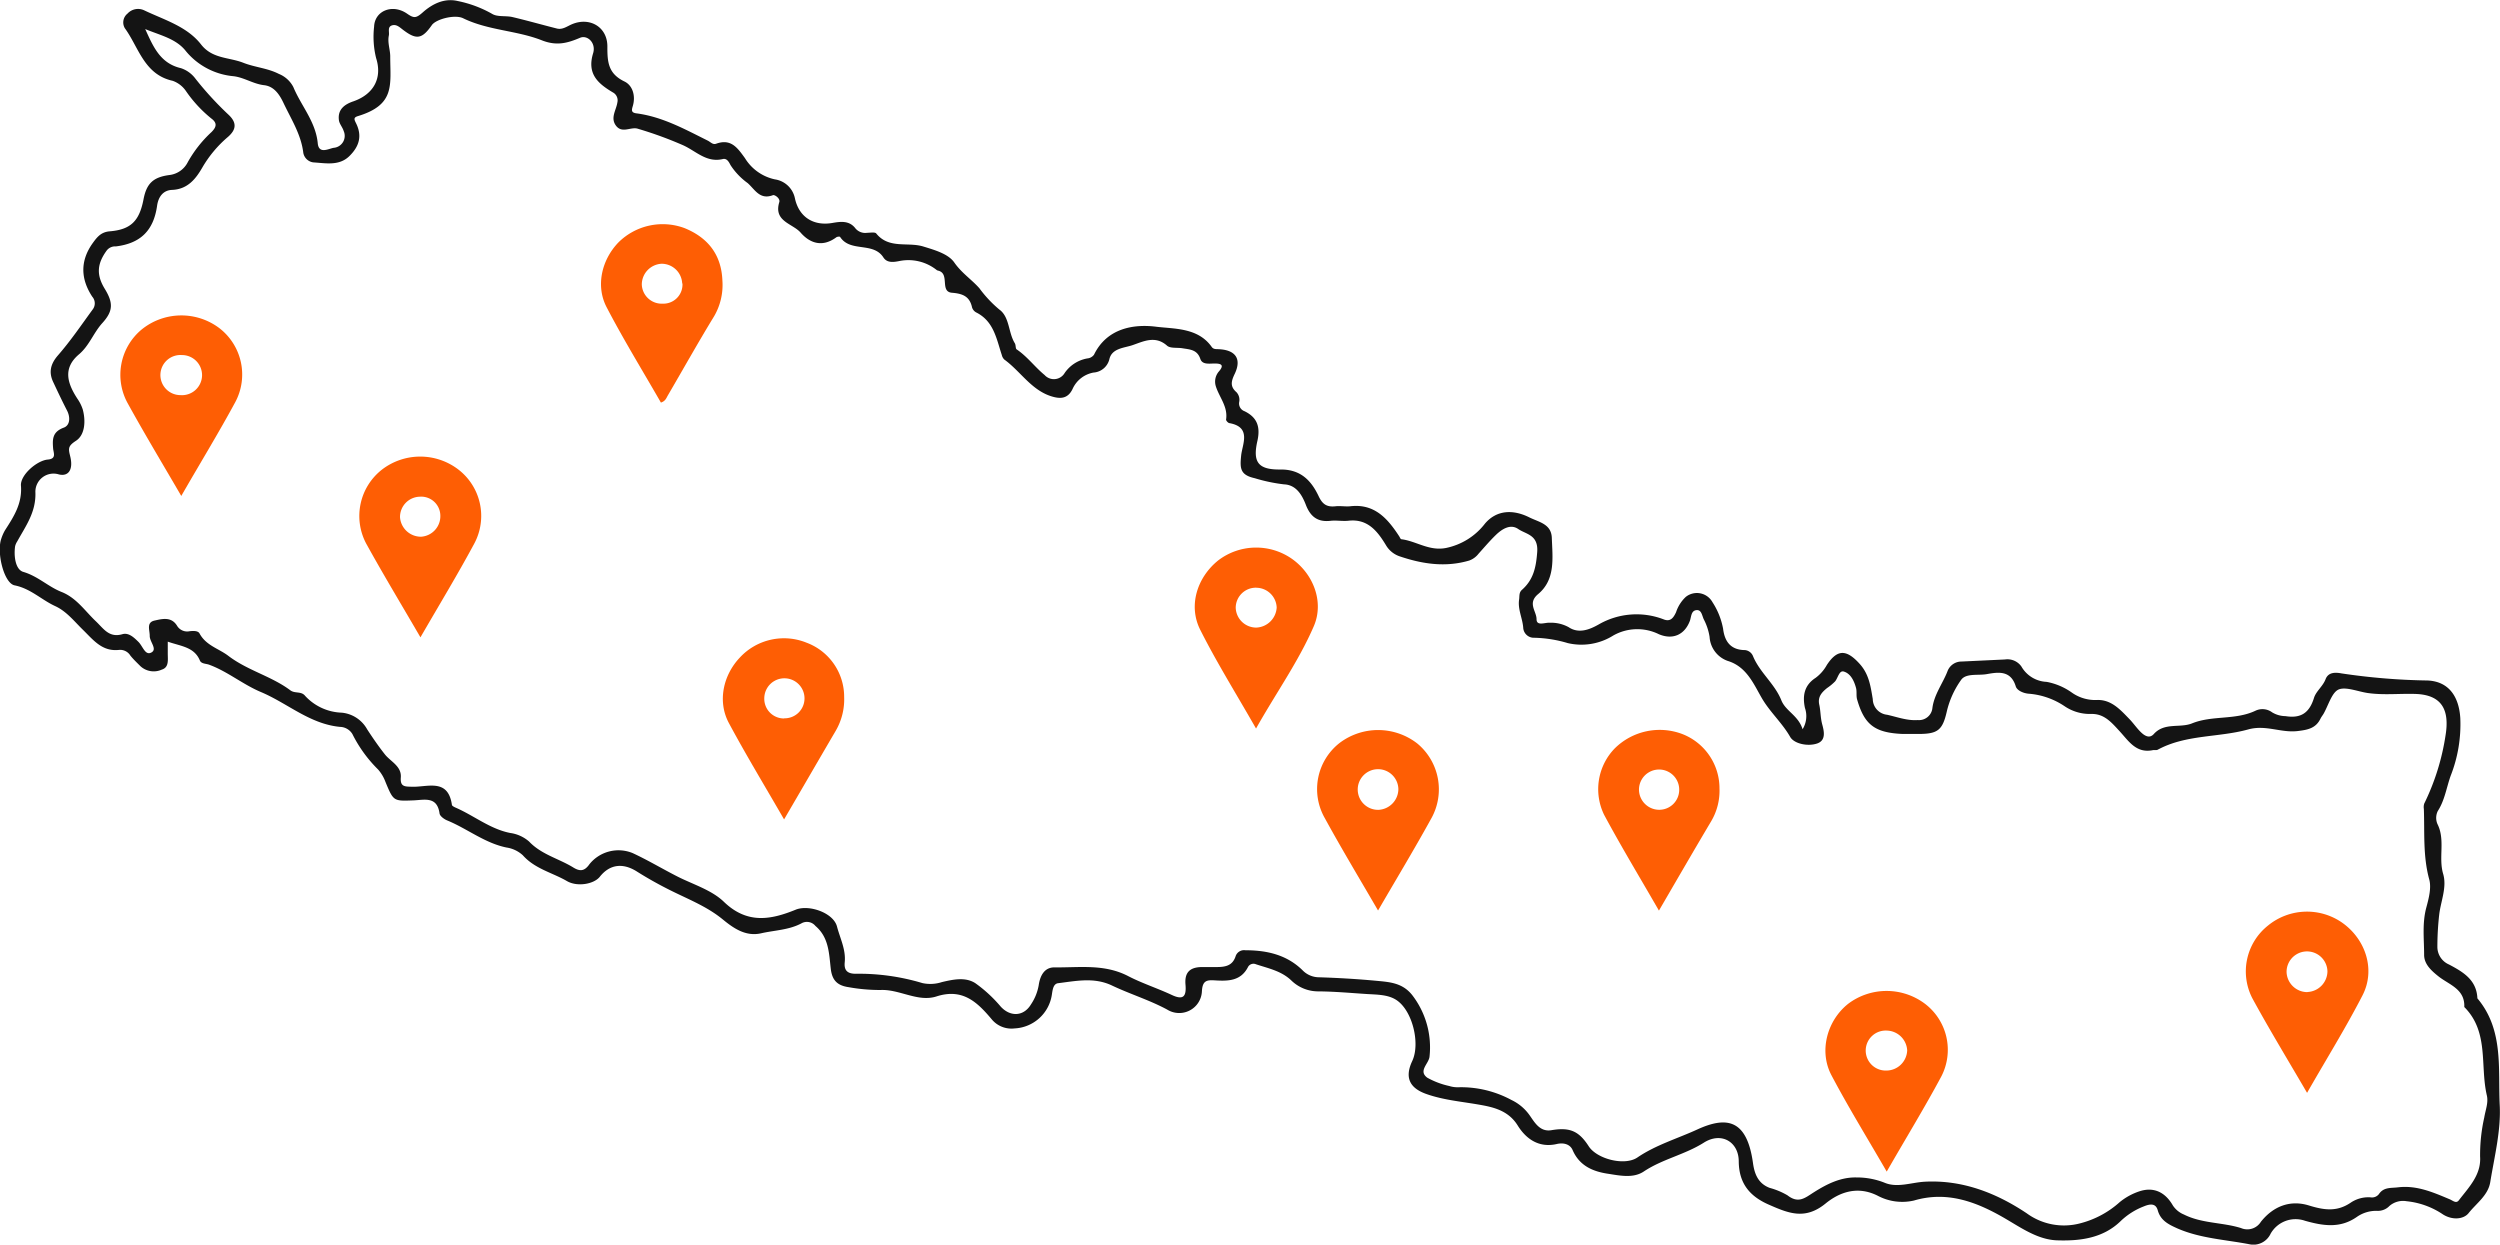 <svg xmlns="http://www.w3.org/2000/svg" id="Layer_1" data-name="Layer 1" viewBox="0 0 469.85 233.91"><defs><style>.cls-1{fill:#141414;}.cls-2{fill:#fe5e04;}</style></defs><path class="cls-1" d="M53.94,256.13v2.26c0,1.16.26,2.58-1.13,3a3.68,3.68,0,0,1-4-.64c-.64-.64-1.31-1.27-1.9-2a2.25,2.25,0,0,0-2.09-1.07c-3.25.37-4.88-1.89-6.92-3.87-1.56-1.53-3-3.38-5.1-4.35-2.6-1.19-4.64-3.31-7.65-3.91-2-.4-3.41-6.18-2.5-8.76a8.08,8.08,0,0,1,.7-1.59c1.64-2.55,3.25-5,3-8.37-.17-2,3-4.75,5.05-4.92,1.61-.14,1.11-1.18,1-2-.13-1.74-.22-3.18,2-4,1.17-.43,1.27-1.93.61-3.21-.91-1.77-1.76-3.57-2.6-5.36s-.56-3.33.88-5c2.36-2.7,4.39-5.69,6.51-8.6a1.89,1.89,0,0,0-.05-2.44c-2.2-3.35-2.31-6.77.13-10.13.8-1.1,1.52-2,3.1-2.15,4-.32,5.61-1.92,6.4-6,.57-3,1.82-4.19,4.9-4.59A4.43,4.43,0,0,0,57.71,166a22.82,22.82,0,0,1,4.44-5.63c1-1,1.1-1.74-.06-2.59a24.37,24.37,0,0,1-4.72-5.11,5.06,5.06,0,0,0-2.5-1.94c-5.39-1.19-6.38-6.3-9-9.89a2.13,2.13,0,0,1,.5-2.74,2.69,2.69,0,0,1,3.2-.59c3.76,1.79,8,3,10.64,6.4,2.12,2.71,5.25,2.37,7.93,3.43,2.19.86,4.55,1,6.68,2.09a5.29,5.29,0,0,1,2.72,2.47c1.47,3.54,4.21,6.51,4.59,10.58.2,2.09,2.05,1,3,.84A2.25,2.25,0,0,0,87,160.16c-.21-.7-.79-1.32-.89-2-.28-2,1-3,2.73-3.58,3.77-1.32,5.46-4.33,4.26-8.11a16.8,16.8,0,0,1-.38-5.93c.12-3,3.47-4.33,6.2-2.43,1.25.86,1.66.9,2.93-.23,1.72-1.53,4-2.77,6.62-2.14a21.89,21.89,0,0,1,6.42,2.4c1,.63,2.58.31,3.85.61,2.79.66,5.55,1.45,8.33,2.15,1.06.27,1.92-.42,2.82-.8,3.38-1.44,6.74.54,6.67,4.27,0,2.84.16,5,3.18,6.47,1.56.73,2.16,2.69,1.61,4.59-.21.72-.4,1.27.65,1.41,4.89.63,9.14,3,13.45,5.14.51.26.92.8,1.56.57,2.79-1,4,.77,5.4,2.7a8.74,8.74,0,0,0,5.63,4,4.51,4.51,0,0,1,3.76,3.53c.74,3.5,3.43,5.27,7,4.67,1.52-.26,3.19-.53,4.37,1a2.39,2.39,0,0,0,2.22.84c.58,0,1.46-.17,1.7.13,2.37,2.95,5.91,1.56,8.82,2.44,2.18.67,4.71,1.39,5.84,3,1.39,2,3.24,3.18,4.73,4.86a22.63,22.63,0,0,0,3.75,4c1.94,1.39,1.66,4.32,2.91,6.34.21.34.1,1,.35,1.15,2,1.35,3.42,3.32,5.25,4.82a2.35,2.35,0,0,0,3.77-.4,6.54,6.54,0,0,1,4.27-2.73,1.73,1.73,0,0,0,1.24-.7c2.43-5,7.48-5.78,11.64-5.26,3.39.43,7.89.14,10.47,3.79.34.49.82.41,1.33.44,3.16.14,4.35,1.82,3,4.64-.69,1.42-.88,2.39.34,3.45a2.1,2.1,0,0,1,.5,1.86,1.54,1.54,0,0,0,1,1.7c2.35,1.14,3,2.89,2.45,5.48-.93,4,0,5.53,4.28,5.48,3.85-.05,5.83,2.11,7.2,5,.74,1.59,1.59,2.08,3.17,1.91.9-.1,1.84.08,2.74,0,4.58-.55,7.05,2.29,9.23,5.63.13.2.25.54.4.56,2.85.35,5.24,2.3,8.48,1.63a12.36,12.36,0,0,0,7.26-4.58c2.2-2.57,5.28-2.67,8.31-1.16,1.84.92,4.15,1.23,4.24,3.87.13,3.74.72,7.81-2.57,10.55-2.06,1.72-.3,3.21-.3,4.72,0,1.36,1.59.59,2.47.67a6.86,6.86,0,0,1,3.56.83c1.92,1.3,4,.42,5.63-.5a14.22,14.22,0,0,1,12.32-.93c1.23.44,1.77-.38,2.24-1.38a6.85,6.85,0,0,1,1.84-2.89,3.35,3.35,0,0,1,5,1,13.73,13.73,0,0,1,2,5c.28,2.3,1.34,3.89,3.88,4a1.82,1.82,0,0,1,1.75,1.17c1.28,3.08,4.07,5.17,5.31,8.26.82,2.07,3.18,2.84,4,5.45a4.7,4.7,0,0,0,.44-4c-.49-2.33-.11-4.28,2-5.65a7.55,7.55,0,0,0,2.11-2.41c2-3.07,3.76-2.94,6.25-.14,1.72,1.95,2,4.26,2.39,6.54a3,3,0,0,0,2.68,2.94c1.92.42,3.75,1.14,5.79,1a2.53,2.53,0,0,0,2.74-2.3c.35-2.59,2-4.65,2.88-7a2.8,2.8,0,0,1,2.59-1.7l8.17-.39a3.21,3.21,0,0,1,3.08,1.32,5.74,5.74,0,0,0,4.74,2.89,11.92,11.92,0,0,1,4.72,2,7.62,7.62,0,0,0,4.64,1.41c2.77-.15,4.49,1.82,6.22,3.6.75.78,1.36,1.69,2.13,2.44s1.65,1.22,2.43.36c2-2.23,4.87-1.09,7.17-2,3.83-1.56,8.14-.58,11.95-2.39a3.05,3.05,0,0,1,3.11.3,4.93,4.93,0,0,0,2.53.72c2.92.47,4.49-.64,5.35-3.42.39-1.27,1.66-2.16,2.18-3.52s1.87-1.3,3-1.09a121,121,0,0,0,16.13,1.33c3.82.15,5.92,2.76,6.19,7.09A26.43,26.43,0,0,1,483,281.31c-.8,2.22-1.11,4.61-2.44,6.67a2.92,2.92,0,0,0-.05,2.44c1.5,3,.15,6.27,1.07,9.37.73,2.49-.43,5.07-.74,7.59a54.86,54.86,0,0,0-.35,6.12,3.6,3.6,0,0,0,2.19,3.31c2.6,1.38,5.19,2.86,5.33,6.36,5,5.94,3.86,13.29,4.2,20.12.24,4.77-1,9.62-1.78,14.41-.4,2.5-2.62,4-4.06,5.82-.91,1.16-3,1.4-4.81.27a14.87,14.87,0,0,0-6.84-2.49,3.91,3.91,0,0,0-3.24.89,3,3,0,0,1-2.24.92,6.35,6.35,0,0,0-3.93,1.17c-3.17,2.19-6.39,1.62-9.7.69a5.39,5.39,0,0,0-6.46,2.43,3.56,3.56,0,0,1-3.91,2c-4.57-.89-9.3-1.1-13.63-3-1.55-.7-3.13-1.43-3.67-3.39-.4-1.46-1.6-1.16-2.65-.73A13.1,13.1,0,0,0,421,365c-3.33,3.27-7.7,3.79-11.94,3.65-3.67-.11-6.79-2.36-10-4.22-5.19-3-10.7-5.11-16.95-3.26a9.82,9.82,0,0,1-6.76-.88c-3.91-2-7.34-.61-9.87,1.46-3.87,3.14-7,1.78-10.62.2s-5.63-4-5.67-8.13c0-3.67-3.26-5.62-6.56-3.53-3.59,2.27-7.76,3.07-11.27,5.41-2,1.35-4.55.77-6.78.43-2.79-.42-5.33-1.48-6.61-4.44-.5-1.16-1.77-1.43-3-1.14-3.38.77-5.79-1-7.34-3.51-1.79-2.86-4.7-3.45-7.29-3.9-3.31-.58-6.67-.86-9.88-2s-4.06-3.16-2.64-6.18c1.58-3.34,0-9.75-3.17-11.6-1.53-.9-3.48-.89-5.3-1-3-.19-6.11-.48-9.17-.5a7.24,7.24,0,0,1-5.12-2.09c-1.87-1.76-4.29-2.24-6.59-3a1.17,1.17,0,0,0-1.52.53c-1.36,2.65-3.8,2.64-6.25,2.49-1.53-.1-2.28.08-2.4,2a4.27,4.27,0,0,1-6.53,3.49c-3.34-1.8-7-2.92-10.37-4.52s-6.74-.85-10.11-.44c-.95.11-1.05,1.26-1.2,2.21a7.44,7.44,0,0,1-7,6.29,4.81,4.81,0,0,1-4.22-1.62c-2.72-3.24-5.47-6-10.46-4.39-3.49,1.12-6.92-1.37-10.51-1.21a33.41,33.41,0,0,1-6-.53c-2.21-.32-3.12-1.37-3.36-3.51-.33-2.86-.35-5.85-2.88-8a2.07,2.07,0,0,0-2.62-.49c-2.36,1.26-5,1.29-7.57,1.87-2.87.66-5.15-.9-7.23-2.61-3-2.46-6.55-3.81-9.93-5.51-2.12-1.06-4.19-2.22-6.19-3.48-2.63-1.67-5.11-1.4-7,1-1.15,1.4-4.26,1.9-6.16.79-2.76-1.6-6-2.28-8.29-4.85a5.8,5.8,0,0,0-3.08-1.46c-4.11-.85-7.36-3.54-11.14-5.09-.58-.24-1.36-.81-1.43-1.31-.45-3.27-2.84-2.54-4.86-2.46-3.81.15-3.79.19-5.32-3.5a7.39,7.39,0,0,0-1.38-2.31,25.07,25.07,0,0,1-4.83-6.67,2.8,2.8,0,0,0-2.31-1.33c-5.69-.54-9.87-4.44-14.85-6.54-3.43-1.44-6.27-3.86-9.74-5.14-.61-.23-1.49-.15-1.76-.81C58.9,257.11,56.39,257,53.94,256.13ZM49.7,141c1.48,3.24,2.78,6.44,6.71,7.35a5.61,5.61,0,0,1,2.75,2,61.59,61.59,0,0,0,6.23,6.78c1.58,1.5,1.42,2.79-.16,4.16A22.08,22.08,0,0,0,60.45,167c-1.21,2.1-2.74,4.12-5.72,4.23-1.55.06-2.55,1.17-2.8,3-.67,4.7-3.17,7.06-7.74,7.62a2,2,0,0,0-1.71.75c-1.82,2.49-2,4.57-.38,7.22s1.59,4.18-.46,6.44c-1.65,1.82-2.45,4.24-4.38,5.87-3.11,2.63-2.17,5.48-.3,8.35a7.74,7.74,0,0,1,1,2c.59,2.19.43,4.79-1.27,5.9-1.54,1-1.44,1.47-1.09,2.9.61,2.43-.25,3.85-2.1,3.43A3.41,3.41,0,0,0,29.06,228c.16,3.77-1.81,6.38-3.41,9.29a2.94,2.94,0,0,0-.4.91c-.27,1.88.07,4.39,1.53,4.82,2.74.8,4.69,2.78,7.19,3.77,2.81,1.11,4.4,3.57,6.45,5.51,1.47,1.39,2.48,3.16,5,2.43,1.17-.33,2.15.6,3,1.44s1.27,2.63,2.44,2-.32-2-.31-3.11-.68-2.54.91-2.89c1.44-.32,3.17-.78,4.24,1a2.22,2.22,0,0,0,2.36,1c.67-.07,1.57-.12,1.86.44,1.22,2.26,3.61,2.82,5.4,4.19,3.64,2.77,8.09,3.81,11.66,6.48.85.64,2,.13,2.74,1a9.77,9.77,0,0,0,6.93,3.2,6.13,6.13,0,0,1,4.77,3.14c1.05,1.61,2.12,3.17,3.32,4.69,1.07,1.36,3.16,2.22,3,4.34-.14,1.8.78,1.71,2.11,1.75,2.9.1,6.75-1.64,7.49,3.38,0,.23.48.45.78.58,3.43,1.51,6.44,4,10.19,4.73a6.84,6.84,0,0,1,3.53,1.6c2.33,2.46,5.57,3.2,8.29,4.87,1.22.76,2.1.78,3.06-.6a7,7,0,0,1,8.12-2.09c2.89,1.34,5.65,3,8.47,4.43s6.38,2.51,8.66,4.71c4.37,4.22,8.79,3.43,13.53,1.49,2.5-1,7.09.6,7.75,3.19.57,2.19,1.68,4.3,1.45,6.68-.14,1.4.35,2.14,1.94,2.18a41.44,41.44,0,0,1,12.65,1.75,7,7,0,0,0,3.68-.19c2.07-.48,4.38-1,6.26.2a25.71,25.71,0,0,1,4.74,4.36c1.78,2,4.32,1.95,5.71-.33a9.33,9.33,0,0,0,1.47-3.61c.23-1.61.95-3.41,3-3.38,4.66.06,9.34-.7,13.86,1.66,2.59,1.34,5.45,2.26,8.13,3.51,2.11,1,2.81.41,2.6-1.95-.18-2.18.73-3.21,2.93-3.28.92,0,1.84,0,2.75,0,1.66,0,3.16-.14,3.76-2.09a1.67,1.67,0,0,1,1.8-1.07c4,0,7.77.82,10.77,3.77a4.31,4.31,0,0,0,3.08,1.31c3.56.11,7.12.32,10.67.65,2.5.24,5,.34,6.86,2.71a16.07,16.07,0,0,1,3.25,11.51c-.1,1.36-2.19,2.7-.43,4a15,15,0,0,0,4.12,1.56,5.18,5.18,0,0,0,1.7.24,19.93,19.93,0,0,1,10,2.39,8.78,8.78,0,0,1,3.44,2.91c.94,1.33,1.92,3.13,4.07,2.77,3.42-.58,5.14.12,7,3,1.54,2.42,6.76,3.76,9.16,2.13,3.48-2.37,7.53-3.55,11.27-5.27,5.76-2.64,9.35-1.67,10.46,6.34.28,2,.95,3.81,3.13,4.64a13.66,13.66,0,0,1,3.35,1.4c2.1,1.64,3.34.44,5-.6,2.41-1.52,5-2.84,8-2.76a14.09,14.09,0,0,1,5.27,1c2.39,1,5-.06,7.55-.2,7-.37,13.36,2.07,19.16,5.95a11.85,11.85,0,0,0,10,1.88,17.7,17.7,0,0,0,7.47-4,11.61,11.61,0,0,1,3.62-2c2.69-.92,4.89.08,6.36,2.64a4.55,4.55,0,0,0,2.08,1.7c3.38,1.7,7.22,1.45,10.72,2.54a3,3,0,0,0,3.75-1.19c2.32-2.9,5.47-4.14,9-3.06,2.82.87,5.25,1.26,7.87-.52a5.92,5.92,0,0,1,3.74-1,1.65,1.65,0,0,0,1.57-.62c.9-1.33,2.24-1.1,3.56-1.26,3.52-.43,6.61.93,9.71,2.23.62.25,1.23.88,1.74.21,1.89-2.46,4.23-4.79,4-8.22a32.17,32.17,0,0,1,.78-7.34c.22-1.39.81-2.78.49-4.15-1.31-5.57.45-11.92-4.24-16.62.14-3.33-2.73-4.14-4.75-5.68C479.38,318,478,316.77,478,315c0-2.95-.39-5.9.41-8.89.45-1.67,1-3.74.54-5.33-1.19-4.39-.84-8.8-1-13.21a2.16,2.16,0,0,1,.07-1,44,44,0,0,0,4-12.79c.76-4.59-.48-7.65-5.65-7.82-3-.1-6,.26-9-.18-1.8-.27-4-1.18-5.35-.69s-2,3-2.94,4.63c-.17.28-.38.54-.53.83-.89,1.87-2.4,2.16-4.38,2.39-3.12.35-5.94-1.23-9.24-.31-5.57,1.55-11.67.92-17,3.81-.27.15-.66,0-1,.1-3.05.58-4.45-1.71-6.11-3.52s-3-3.4-5.51-3.3a8.43,8.43,0,0,1-4.89-1.46,14,14,0,0,0-6.68-2.34c-1-.06-2.25-.59-2.49-1.39-.95-3.11-3.42-2.65-5.48-2.29-1.62.28-3.86-.21-4.78,1.07a16.73,16.73,0,0,0-2.71,6c-.8,3.48-1.72,4.16-5.27,4.17-1,0-2,0-3,0-5.23-.22-7.21-1.7-8.58-6.5-.2-.7,0-1.51-.22-2.22-.35-1.28-1-2.62-2.25-3-.89-.3-1.11,1.17-1.66,1.84a9.65,9.65,0,0,1-1.51,1.25c-1,.81-1.8,1.66-1.46,3.16.26,1.19.21,2.41.54,3.64s.81,3.06-1,3.64-4.27,0-5-1.23c-1.51-2.66-3.8-4.66-5.34-7.31s-2.86-5.92-6.42-7a5.11,5.11,0,0,1-3.4-4.5,10.65,10.65,0,0,0-1.07-3.27c-.36-.71-.42-1.89-1.42-1.77s-.94,1.25-1.21,2c-1,2.68-3.27,3.62-5.84,2.52a9.17,9.17,0,0,0-8.55.24,11.24,11.24,0,0,1-8.58,1.43,23.72,23.72,0,0,0-6.27-1,2,2,0,0,1-2.08-1.8c-.11-1.83-1.06-3.51-.78-5.38.1-.64-.06-1.3.54-1.83,2.13-1.89,2.64-4.15,2.86-7.08.25-3.29-2.11-3.34-3.57-4.35s-3.05,0-4.23,1.15-2.15,2.31-3.21,3.48a3.87,3.87,0,0,1-1.77,1.3c-4.42,1.3-8.73.67-13-.77a4.74,4.74,0,0,1-2.65-2.13c-1.6-2.64-3.45-5-7.06-4.58-1.07.11-2.18-.1-3.25,0-2.43.31-3.85-.68-4.74-3-.72-1.85-1.81-3.75-4.11-3.84a31.34,31.34,0,0,1-5.51-1.16c-2.74-.61-2.78-1.86-2.54-4.24.2-2.1,2-5.33-2.16-6.1-.27,0-.7-.48-.67-.68.37-2.4-1.25-4.15-1.91-6.2a2.92,2.92,0,0,1,.56-2.84c1.11-1.27.34-1.5-.84-1.49-1,0-2.28.25-2.65-.87-.6-1.78-2-1.76-3.38-2-1-.16-2.26.06-2.88-.49-2.25-2-4.54-.74-6.58-.06-1.49.49-3.75.57-4.24,2.55a3.3,3.3,0,0,1-3,2.57,5.36,5.36,0,0,0-3.92,3.06c-.94,2-2.48,1.87-4,1.4-3.77-1.18-5.8-4.7-8.83-6.9a1.7,1.7,0,0,1-.48-.86c-1-3-1.49-6.34-4.81-8a1.61,1.61,0,0,1-.78-.94c-.45-2.09-1.78-2.6-3.78-2.76-2.37-.2-.29-3.68-2.66-4.17a.76.76,0,0,1-.22-.11,8.54,8.54,0,0,0-7-1.68c-1.06.21-2.31.4-3-.67-1.93-3-6.22-.9-8.14-3.86-.06-.1-.53-.06-.7.06-2.54,1.89-4.9,1.22-6.73-.88-1.51-1.72-5.11-2.08-4-5.72.22-.7-.87-1.43-1.19-1.31-2.46.92-3.34-1-4.74-2.26a12.67,12.67,0,0,1-3.23-3.38c-.29-.55-.66-1.33-1.45-1.15-3.06.73-5-1.47-7.44-2.58a72.69,72.69,0,0,0-8.55-3.12c-1.32-.41-3,1-4.15-.65-1-1.45.11-2.86.32-4.29a1.69,1.69,0,0,0-.86-1.89c-2.77-1.65-4.89-3.46-3.7-7.35.59-1.94-1.06-3.49-2.45-2.91-2.36,1-4.39,1.58-7.18.48-4.74-1.87-10.09-1.85-14.8-4.15-1.55-.76-5.09.16-5.88,1.29-1.84,2.63-2.89,2.81-5.42.88-.6-.45-1.2-1.06-2-.85-1,.27-.52,1.24-.66,1.92-.28,1.33.25,2.62.26,3.91,0,5.36,1,9.09-6.07,11.24-.84.26-.72.6-.4,1.25,1.21,2.37.73,4.36-1.2,6.26s-4.47,1.33-6.79,1.19a2.2,2.2,0,0,1-1.88-1.81c-.42-3.47-2.28-6.31-3.72-9.36-.81-1.72-1.85-3.14-3.65-3.34-2.06-.24-3.75-1.46-5.77-1.69a13.13,13.13,0,0,1-8.9-4.68C55.53,142.78,52.42,142.15,49.7,141Z" transform="translate(-22.41 -135.54)"></path><path class="cls-2" d="M56.48,228.75c-3.53-6.06-6.87-11.62-10-17.29a11.07,11.07,0,0,1,2.56-14,11.85,11.85,0,0,1,14.58-.26,11,11,0,0,1,3,13.93C63.48,216.94,60,222.61,56.48,228.75Zm-.14-18.95a3.77,3.77,0,1,0,.26-7.53,3.77,3.77,0,1,0-.26,7.53Z" transform="translate(-22.41 -135.54)"></path><path class="cls-2" d="M169.77,289.54c-3.57-6.2-7.14-12.08-10.39-18.14-2.13-4-1.09-8.92,2.06-12.26A11.29,11.29,0,0,1,174,256.33a10.85,10.85,0,0,1,7.06,10.18,11.73,11.73,0,0,1-1.61,6.42C176.27,278.36,173.11,283.82,169.77,289.54Zm0-19a3.74,3.74,0,0,0,3.84-3.69,3.78,3.78,0,1,0-7.56-.1A3.7,3.7,0,0,0,169.74,270.57Z" transform="translate(-22.41 -135.54)"></path><path class="cls-2" d="M456,340.93c-3.64-6.25-7.09-11.91-10.26-17.73a11,11,0,0,1,2.93-13.72,11.56,11.56,0,0,1,14.11-.4c4.3,3.15,6.08,8.78,3.65,13.51C463.29,328.69,459.66,334.53,456,340.93Zm.06-18.95a3.94,3.94,0,0,0,3.77-3.87,3.84,3.84,0,0,0-7.68.16A3.91,3.91,0,0,0,456.05,322Z" transform="translate(-22.41 -135.54)"></path><path class="cls-2" d="M101.43,255.32c-3.58-6.16-7-11.82-10.21-17.64a11.06,11.06,0,0,1,3-13.9,11.78,11.78,0,0,1,14.33,0,11,11,0,0,1,3,13.91C108.44,243.48,105,249.14,101.43,255.32Zm.12-18.91a3.87,3.87,0,0,0,3.62-3.94,3.61,3.61,0,0,0-3.9-3.58,3.81,3.81,0,0,0-3.68,3.87A3.94,3.94,0,0,0,101.55,236.41Z" transform="translate(-22.41 -135.54)"></path><path class="cls-2" d="M281.4,306.66c-3.55-6.12-6.9-11.67-10-17.35a11,11,0,0,1,2.79-14.15,12,12,0,0,1,14.57.1,11.19,11.19,0,0,1,2.7,14C288.3,295,284.92,300.6,281.4,306.66Zm3.82-22.82a3.82,3.82,0,1,0-3.71,3.9A3.93,3.93,0,0,0,285.22,283.84Z" transform="translate(-22.41 -135.54)"></path><path class="cls-2" d="M377,355.73c-3.66-6.33-7.23-12.12-10.39-18.11-2.4-4.55-.81-10.32,3.19-13.46a12,12,0,0,1,14.35,0,10.87,10.87,0,0,1,3.13,13.65C384.12,343.71,380.61,349.44,377,355.73Zm3.85-22.68a3.93,3.93,0,0,0-3.79-3.82,3.76,3.76,0,1,0-.13,7.51A3.93,3.93,0,0,0,380.84,333.05Z" transform="translate(-22.41 -135.54)"></path><path class="cls-2" d="M146.62,211.2c-3.39-5.91-7-11.78-10.17-17.86-2.12-4-1-8.91,2.17-12.22a11.79,11.79,0,0,1,12.44-2.71c4.4,1.79,6.94,5,7.12,9.89a11.68,11.68,0,0,1-1.56,6.68c-3,4.91-5.79,9.9-8.68,14.85C147.65,210.31,147.49,210.93,146.62,211.2Zm4-22.39a3.87,3.87,0,0,0-3.88-3.7,3.92,3.92,0,0,0-3.71,3.89,3.74,3.74,0,0,0,3.92,3.61A3.59,3.59,0,0,0,150.67,188.81Z" transform="translate(-22.41 -135.54)"></path><path class="cls-2" d="M258.47,272.46c-3.69-6.47-7.38-12.38-10.5-18.58-2.27-4.52-.57-9.82,3.37-13a11.74,11.74,0,0,1,13.75-.4c4.13,2.83,6.22,8.16,4.24,12.74C266.47,259.84,262.25,265.73,258.47,272.46Zm0-26.47a3.79,3.79,0,0,0-3.82,3.75,3.86,3.86,0,0,0,3.84,3.75,4,4,0,0,0,3.86-3.78A3.87,3.87,0,0,0,258.5,246Z" transform="translate(-22.41 -135.54)"></path><path class="cls-2" d="M334.19,306.68c-3.56-6.19-7.08-12-10.3-18a11,11,0,0,1,2-12.49,12,12,0,0,1,12.68-2.7,10.94,10.94,0,0,1,7,10.24A11.23,11.23,0,0,1,344,289.9C340.77,295.34,337.61,300.8,334.19,306.68ZM338,284a3.78,3.78,0,1,0-7.56-.11,3.81,3.81,0,0,0,3.74,3.84A3.75,3.75,0,0,0,338,284Z" transform="translate(-22.41 -135.54)"></path></svg>